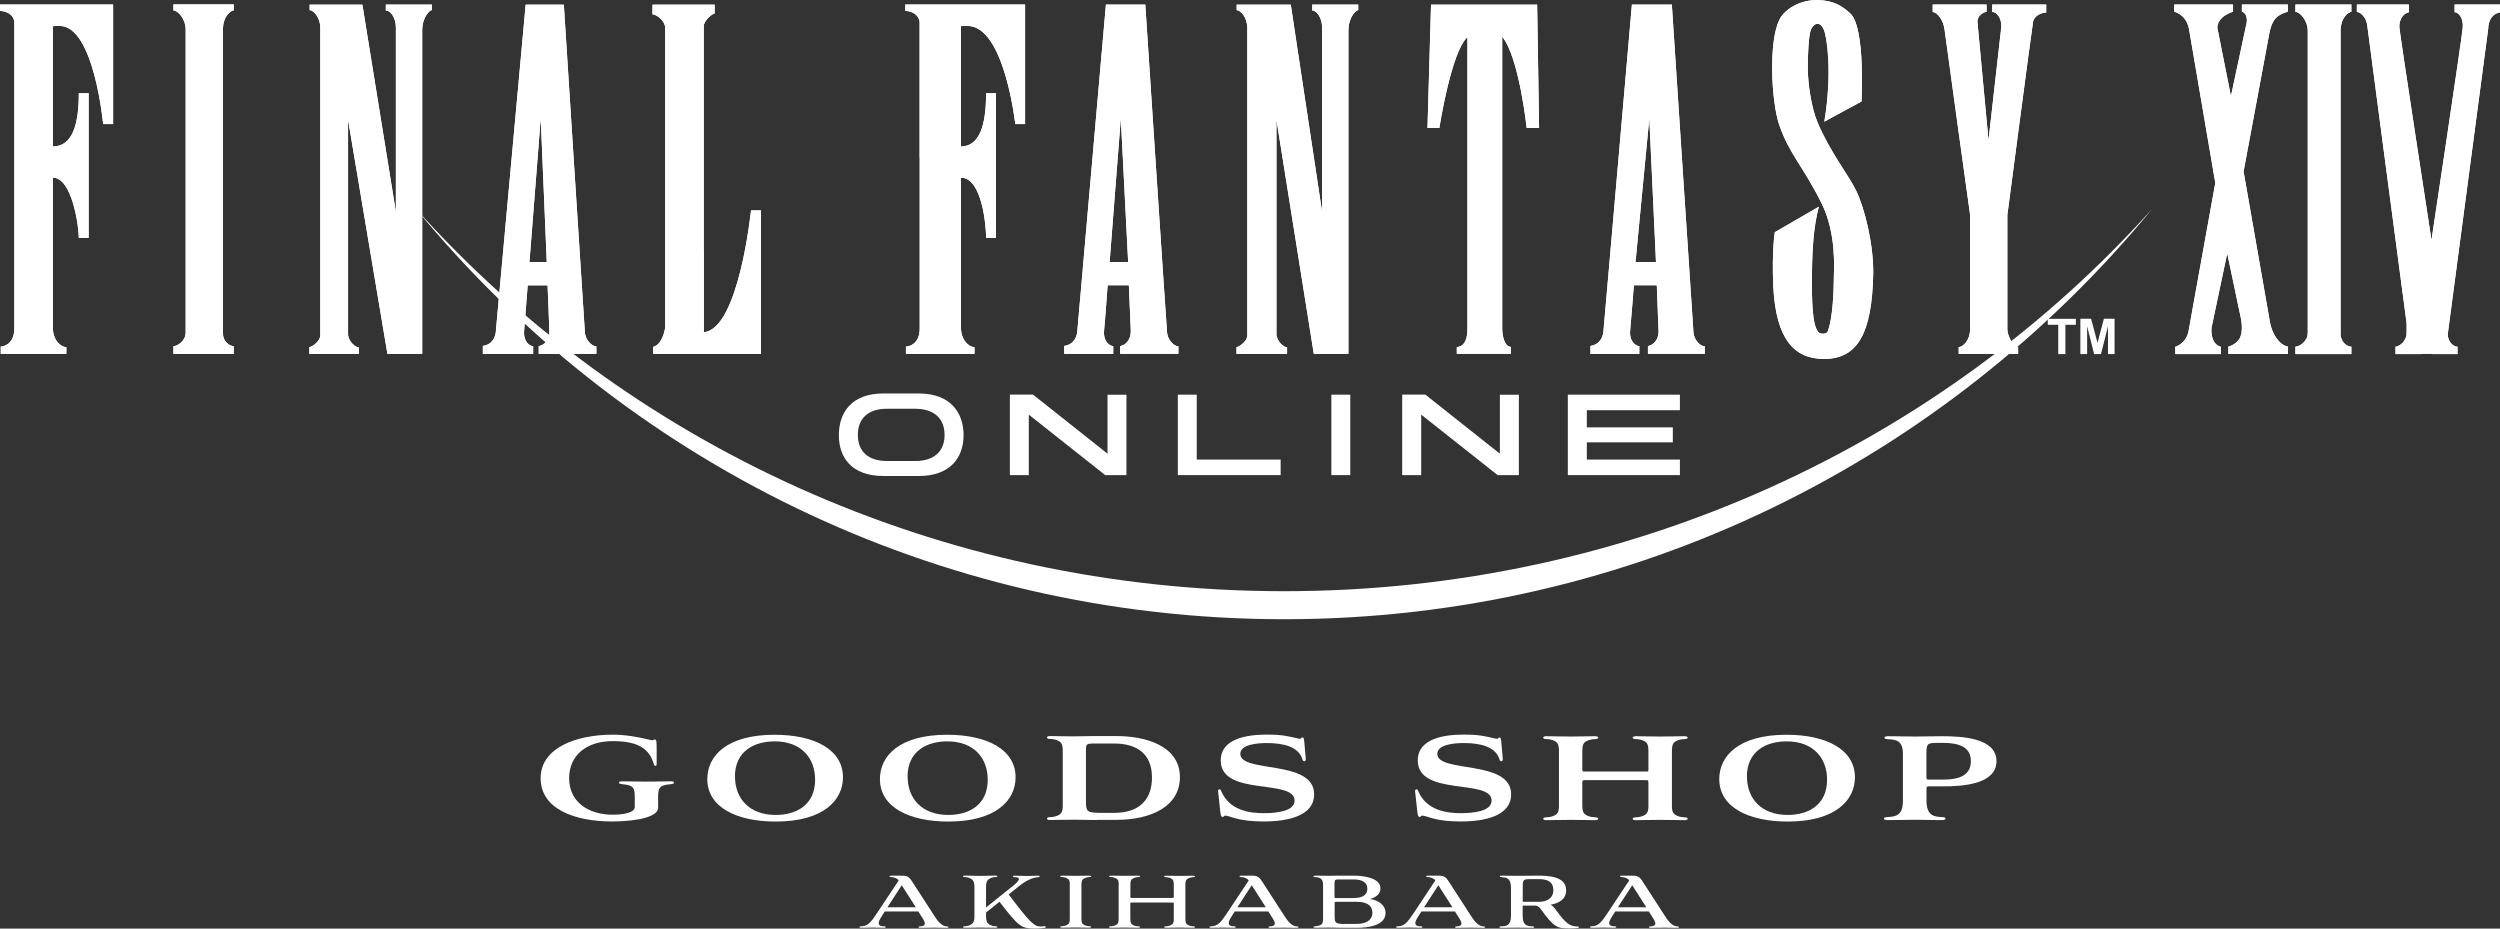 <?xml version="1.0" encoding="UTF-8"?>
<svg id="_レイヤー_2" data-name="レイヤー 2" xmlns="http://www.w3.org/2000/svg" viewBox="0 0 310.51 115.34">
  <rect x="0" y="0" width="310.51" height="115.34" fill="#333333" stroke="none"/>
  <defs>
    <style>
      .cls-1 {
        fill: #fff;
      }
    </style>
  </defs>
  <g id="Logo">
    <g>
      <path class="cls-1" d="M87.41,31.33V3.24c0-.63,1.03-1.56,1.35-1.56V.58h-7.72v1.21c.58,0,1.58.86,1.58,1.68v37.04c0,.63-.48,2.36-1.49,2.57v.87h13.38v-17.82h-1.23s-1.51,14.76-5.86,15.13v-9.93Z"/>
      <path class="cls-1" d="M159.86,43.95h-6.28v-.84c.32,0,1.34-.75,1.34-1.45V3.46c0-1.35-.88-2.2-1.32-2.2v-.68h6.72l3.89,25.74V3.39c0-1.08-.61-2.08-1.22-2.08v-.74h5.71v.68c-.25,0-1.22.84-1.22,2.57v40.13h-4.3l-4.64-29.08v26.57c0,.98.95,1.71,1.32,1.71v.8Z"/>
      <path class="cls-1" d="M1.78,2.8v38c0,1.99-1.4,2.25-1.69,2.25v.9h8.15v-.84c-.73,0-1.68-.9-1.68-2.45v-18.6c2.39,0,3.23,6.03,3.23,7.48h1.22V11.58h-1.22c0,3.98-.83,6.61-3.23,6.61V3.24l.85-.02c4.28,0,5.4,12.19,5.4,12.19h1.24V.56H0v.8c.97,0,1.78.63,1.78,1.44Z"/>
      <path class="cls-1" d="M138.28,43.95h-6.1v-.98c1.68-.26,1.64-1.99,1.64-1.99l3.54-40.41h4.89s2.64,40.27,2.71,40.79c.08.79.79,1.65,1.4,1.65v.93h-7.23v-.95c1.15-.28,1.32-1.36,1.32-1.87-.02-.52-.24-5.69-.24-5.69h-2.64s-.3,4.25-.44,5.63c-.12,1.38.73,1.93,1.14,1.93v.95ZM137.82,32.54h2.3l-.91-17.84-1.39,17.84Z"/>
      <path class="cls-1" d="M114.23,19.61v21.19c0,1.99-1.39,2.25-1.71,2.25v.9h8.52v-.84c-.73,0-1.69-.9-1.69-2.45v-18.6c2.63,0,3.13,6.03,3.13,7.48h1.22V11.58h-1.22c0,3.98-.83,6.61-3.12,6.61V3.24l.81-.02c4.6,0,5.93,12.19,5.93,12.19h1.22V.56h-14.88v.8c.97,0,1.78.63,1.78,1.44v16.81Z"/>
      <path class="cls-1" d="M44.57,43.16c-.39,0-1.34-.73-1.34-1.71V14.87l4.89,29.08h4.32V3.82c0-1.73.95-2.57,1.2-2.57v-.68h-5.72v.74c.65,0,1.25.99,1.25,2.08v22.92L45.01.58h-6.55v.68c.44,0,1.32.86,1.32,2.2v38.2c0,.7-1.02,1.45-1.36,1.45v.84h6.15v-.8Z"/>
      <path class="cls-1" d="M29.03,42.99c-.54,0-1.34-.58-1.34-1.58V3.69c0-1.77,1.05-2.4,1.34-2.4v-.74h-7.49v.75c.54,0,1.52,1.02,1.52,2.37v37.63c0,1.07-1.06,1.7-1.52,1.7v.95h7.49v-.97Z"/>
      <path class="cls-1" d="M66.22,43.95h-6.25v-.98c1.68-.26,1.63-1.99,1.63-1.99L65.29.58h4.74s2.57,40.27,2.62,40.79c.09.79.8,1.65,1.42,1.65v.93h-7.16v-.95c1.17-.28,1.34-1.36,1.32-1.87,0-.52-.22-5.69-.22-5.69h-2.47s-.32,4.25-.44,5.63c-.12,1.38.71,1.93,1.12,1.93v.95ZM65.76,32.54h2.15l-.75-17.84-1.4,17.84Z"/>
      <path class="cls-1" d="M203.62,43.95h-6.08v-.98c1.66-.26,1.63-1.99,1.63-1.99l3.52-40.41h4.96s2.64,40.27,2.69,40.79c.08.79.78,1.65,1.4,1.65v.93h-7.06v-.95c1.15-.28,1.34-1.36,1.32-1.87-.02-.52-.22-5.69-.22-5.69h-2.85s-.32,4.25-.46,5.63c-.12,1.38.73,1.93,1.14,1.93v.95ZM203.14,32.54h2.54l-.83-17.84-1.71,17.84Z"/>
      <path class="cls-1" d="M182.26,4.6v36.3c0,1.62-.64,2.2-1.32,2.2v.84h6.71v-.86c-.76,0-1.07-1.32-1.07-2.3V4.56c2.11,2.56,3.04,11.34,3.04,11.34h1.54l-.24-15.32h-13.18l-.44,15.32h1.47s1.47-9.47,3.49-11.29Z"/>
      <path class="cls-1" d="M241.51,3.58c.12,1.04,3.18,23.07,3.18,23.07v14.27c0,1.33-.87,2.19-1.41,2.19v.84h7.38v-.84c-.59.03-1.34-1.43-1.34-2.2v-14.2s3.05-23.23,3.19-23.96c.1-.77,1.02-1.19,1.64-1.19v-1h-6.71v.92c.56,0,1.23.8,1.12,1.97-.14,1.19-1.58,13.98-1.58,13.98,0,0-1.3-14-1.37-14.67-.07-.66.64-1.28,1.13-1.28v-.92h-6.69v.93c.62.06,1.32,1.06,1.45,2.08Z"/>
      <path class="cls-1" d="M226.27,25.29c1.86,3.82,1.5,8.09,1.5,9.21s-.1,5.17-.79,6.72c-.12.27-.95.36-1.2-.05-.41-.63-.78-1.79-.73-6.72.02-3.52.2-6.32.86-8.78l-5.47,3.17s-.39,2.25-.19,6.73c.32,6.59,2.61,9.01,6.3,9.01,4.25,0,5.93-3.29,6.11-10.43.08-3.79-1.1-8.41-2.13-10.49-.97-1.97-3.25-4.82-4.78-8.45-.83-1.96-1.22-5.06-1.22-6.79s.12-3.96.36-4.64c.22-.69,1.07-1.44,1.66-.04.31.72,1.08,5.08.04,11.37l4.62-2.51s.49-9.06-1.35-10.88c-1.02-.98-2.19-1.71-4.24-1.71s-3.91,1.09-4.59,2.4c-1.4,2.75-1.03,10.16-.05,13.08,1.25,3.66,3.06,5.28,5.29,9.81Z"/>
      <path class="cls-1" d="M292.05,43.06c-.54,0-1.34-.58-1.34-1.58V3.87c0-1.77,1.05-2.4,1.34-2.4v-.91h-6.95v.92c.54,0,1.53,1.02,1.53,2.37v37.51c0,1.07-1.07,1.7-1.53,1.7v.92h6.95v-.92Z"/>
      <path class="cls-1" d="M270.04.56h7.31v.88s-.79.28-1.22.64c-.43.35-.81.96-.71,1.46.1.5,1.67,8.41,1.67,8.41,0,0,1.84-8.63,1.94-9.06.1-.43.05-1.27-.58-1.44v-.89h5.71v.89s-1,.26-1.49.79c-.5.54-.73,1.42-.82,1.95-.09.52-3.19,17.11-3.19,17.11,0,0,3.17,18.08,3.28,18.73.19,1.13.98,2.78,2.24,3.03v.91h-7.41v-.91s1.12-.3,1.48-1.18c.36-.88.13-2.08.1-2.24-.04-.16-1.72-8.18-1.72-8.18,0,0-1.87,8.86-1.94,9.2-.07.34-.1,2.13,1.16,2.41v.91h-5.67v-.91s1.36-.36,1.65-1.96c.29-1.6,3.32-18.39,3.32-18.39,0,0-3.15-18.38-3.25-19.02-.1-.63-.44-1.78-1.85-2.25v-.88Z"/>
      <path class="cls-1" d="M304.87.56v.95c.37,0,1.12.55,1.01,1.93-.11,1.38-3.88,26.38-3.88,26.38,0,0-3.99-25.92-3.99-26.44-.02-.51.14-1.59,1.19-1.87v-.95h-6.47v.93c.57,0,1.21.86,1.29,1.65.04.42,3.56,26.98,4.89,37.01v1.21c0,1.07-.96,1.7-1.38,1.7v.92h3.16v-.04h1.41v.04h3.13v-.92c-.49,0-1.2-.57-1.21-1.56l5.03-37.97s-.05-1.73,1.47-1.99v-.98h-5.65Z"/>
      <path class="cls-1" d="M87.41,31.33V3.24c0-.63,1.03-1.56,1.35-1.56V.58h-7.72v1.21c.58,0,1.58.86,1.58,1.68v37.04c0,.63-.48,2.36-1.49,2.57v.87h13.38v-17.82h-1.23s-1.51,14.76-5.86,15.13v-9.93Z"/>
      <path class="cls-1" d="M159.86,43.95h-6.28v-.84c.32,0,1.34-.75,1.34-1.45V3.46c0-1.35-.88-2.2-1.32-2.2v-.68h6.72l3.89,25.74V3.39c0-1.08-.61-2.08-1.22-2.08v-.74h5.71v.68c-.25,0-1.22.84-1.22,2.57v40.13h-4.3l-4.64-29.08v26.57c0,.98.95,1.71,1.32,1.71v.8Z"/>
      <path class="cls-1" d="M1.78,2.8v38c0,1.99-1.4,2.25-1.69,2.25v.9h8.15v-.84c-.73,0-1.68-.9-1.68-2.45v-18.6c2.39,0,3.23,6.03,3.23,7.48h1.22V11.58h-1.22c0,3.98-.83,6.61-3.23,6.61V3.24l.85-.02c4.28,0,5.4,12.19,5.4,12.19h1.24V.56H0v.8c.97,0,1.78.63,1.78,1.44Z"/>
      <path class="cls-1" d="M138.28,43.95h-6.1v-.98c1.68-.26,1.64-1.99,1.64-1.99l3.54-40.41h4.89s2.64,40.27,2.71,40.79c.08.79.79,1.65,1.4,1.65v.93h-7.23v-.95c1.15-.28,1.32-1.36,1.32-1.87-.02-.52-.24-5.69-.24-5.69h-2.64s-.3,4.25-.44,5.63c-.12,1.38.73,1.93,1.14,1.93v.95ZM137.82,32.54h2.3l-.91-17.84-1.39,17.84Z"/>
      <path class="cls-1" d="M114.23,19.61v21.19c0,1.99-1.39,2.25-1.71,2.25v.9h8.52v-.84c-.73,0-1.69-.9-1.69-2.45v-18.6c2.63,0,3.13,6.03,3.13,7.48h1.22V11.58h-1.22c0,3.98-.83,6.61-3.12,6.61V3.24l.81-.02c4.6,0,5.93,12.19,5.93,12.19h1.22V.56h-14.88v.8c.97,0,1.78.63,1.78,1.44v16.81Z"/>
      <path class="cls-1" d="M44.57,43.16c-.39,0-1.34-.73-1.34-1.71V14.87l4.89,29.08h4.32V3.82c0-1.73.95-2.57,1.2-2.57v-.68h-5.72v.74c.65,0,1.25.99,1.25,2.08v22.92L45.01.58h-6.55v.68c.44,0,1.32.86,1.32,2.2v38.2c0,.7-1.02,1.45-1.36,1.45v.84h6.15v-.8Z"/>
      <path class="cls-1" d="M29.03,42.99c-.54,0-1.34-.58-1.34-1.58V3.69c0-1.77,1.05-2.4,1.34-2.4v-.74h-7.49v.75c.54,0,1.52,1.02,1.52,2.37v37.63c0,1.07-1.06,1.7-1.52,1.7v.95h7.49v-.97Z"/>
      <path class="cls-1" d="M66.22,43.95h-6.25v-.98c1.68-.26,1.63-1.99,1.63-1.99L65.29.58h4.74s2.57,40.27,2.62,40.79c.09.79.8,1.65,1.42,1.65v.93h-7.16v-.95c1.17-.28,1.34-1.36,1.32-1.87,0-.52-.22-5.69-.22-5.69h-2.47s-.32,4.25-.44,5.63c-.12,1.38.71,1.93,1.12,1.93v.95ZM65.76,32.54h2.15l-.75-17.84-1.4,17.84Z"/>
      <path class="cls-1" d="M203.62,43.95h-6.08v-.98c1.66-.26,1.63-1.99,1.63-1.99l3.52-40.41h4.96s2.64,40.27,2.69,40.79c.08.79.78,1.65,1.4,1.65v.93h-7.06v-.95c1.15-.28,1.34-1.36,1.32-1.87-.02-.52-.22-5.69-.22-5.69h-2.85s-.32,4.25-.46,5.63c-.12,1.38.73,1.93,1.14,1.93v.95ZM203.14,32.54h2.54l-.83-17.84-1.71,17.84Z"/>
      <path class="cls-1" d="M182.26,4.6v36.3c0,1.62-.64,2.2-1.32,2.2v.84h6.71v-.86c-.76,0-1.07-1.32-1.07-2.3V4.56c2.11,2.56,3.04,11.34,3.04,11.34h1.54l-.24-15.32h-13.18l-.44,15.32h1.47s1.47-9.47,3.49-11.29Z"/>
      <path class="cls-1" d="M241.51,3.58c.12,1.04,3.18,23.07,3.18,23.07v14.27c0,1.33-.87,2.19-1.41,2.19v.84h7.38v-.84c-.59.03-1.34-1.43-1.34-2.2v-14.2s3.05-23.23,3.19-23.96c.1-.77,1.02-1.19,1.64-1.19v-1h-6.71v.92c.56,0,1.23.8,1.12,1.97-.14,1.19-1.58,13.98-1.58,13.98,0,0-1.3-14-1.37-14.67-.07-.66.64-1.28,1.13-1.28v-.92h-6.69v.93c.62.06,1.32,1.06,1.45,2.08Z"/>
      <path class="cls-1" d="M226.27,25.29c1.86,3.82,1.5,8.09,1.5,9.21s-.1,5.17-.79,6.72c-.12.27-.95.36-1.2-.05-.41-.63-.78-1.79-.73-6.72.02-3.52.2-6.32.86-8.78l-5.47,3.17s-.39,2.25-.19,6.73c.32,6.59,2.61,9.01,6.3,9.01,4.25,0,5.93-3.29,6.11-10.43.08-3.79-1.1-8.41-2.13-10.49-.97-1.97-3.25-4.82-4.78-8.45-.83-1.96-1.22-5.06-1.22-6.79s.12-3.96.36-4.64c.22-.69,1.07-1.44,1.66-.04.31.72,1.08,5.08.04,11.37l4.62-2.51s.49-9.06-1.35-10.88c-1.02-.98-2.19-1.71-4.24-1.71s-3.91,1.09-4.59,2.4c-1.4,2.75-1.03,10.16-.05,13.08,1.25,3.66,3.06,5.28,5.29,9.81Z"/>
      <path class="cls-1" d="M292.05,43.06c-.54,0-1.34-.58-1.34-1.58V3.87c0-1.77,1.05-2.4,1.34-2.4v-.91h-6.95v.92c.54,0,1.53,1.02,1.53,2.37v37.51c0,1.07-1.07,1.7-1.53,1.7v.92h6.95v-.92Z"/>
      <path class="cls-1" d="M270.04.56h7.31v.88s-.79.28-1.22.64c-.43.35-.81.96-.71,1.46.1.5,1.67,8.41,1.67,8.41,0,0,1.84-8.63,1.94-9.06.1-.43.05-1.27-.58-1.44v-.89h5.71v.89s-1,.26-1.49.79c-.5.54-.73,1.42-.82,1.95-.09.52-3.19,17.11-3.19,17.11,0,0,3.17,18.08,3.28,18.73.19,1.13.98,2.78,2.24,3.03v.91h-7.41v-.91s1.12-.3,1.48-1.18c.36-.88.13-2.08.1-2.24-.04-.16-1.72-8.18-1.72-8.18,0,0-1.87,8.86-1.94,9.2-.07.34-.1,2.13,1.16,2.41v.91h-5.67v-.91s1.36-.36,1.65-1.96c.29-1.6,3.32-18.39,3.32-18.39,0,0-3.15-18.38-3.25-19.02-.1-.63-.44-1.78-1.85-2.25v-.88Z"/>
      <path class="cls-1" d="M304.87.56v.95c.37,0,1.12.55,1.01,1.93-.11,1.38-3.88,26.38-3.88,26.38,0,0-3.99-25.92-3.99-26.44-.02-.51.14-1.59,1.19-1.87v-.95h-6.47v.93c.57,0,1.21.86,1.29,1.65.04.42,3.56,26.98,4.89,37.01v1.21c0,1.07-.96,1.7-1.38,1.7v.92h3.16v-.04h1.41v.04h3.13v-.92c-.49,0-1.2-.57-1.21-1.56l5.03-37.97s-.05-1.73,1.47-1.99v-.98h-5.65Z"/>
      <path class="cls-1" d="M109.73,59.12c-4.02,0-5.54-2.35-5.54-5.08s1.51-5.17,5.54-5.17h4.38c4,0,5.57,2.45,5.57,5.17s-1.57,5.08-5.57,5.08h-4.38ZM110.17,50.77c-2.33,0-3.62,1.18-3.62,3.25s1.3,3.24,3.62,3.24h3.51c2.3,0,3.64-1.17,3.64-3.24s-1.34-3.25-3.64-3.25h-3.51Z"/>
      <path class="cls-1" d="M139.91,59.01h-2.64l-9.49-7.51v7.51h-2.35v-10h2.87l9.26,7.34v-7.32h2.35v9.99Z"/>
      <path class="cls-1" d="M159.06,57.08v1.93h-12.77v-9.99h2.35v8.06h10.42Z"/>
      <path class="cls-1" d="M165.36,49.02h2.35v9.99h-2.35v-9.99Z"/>
      <path class="cls-1" d="M188.65,59.01h-2.64l-9.49-7.51v7.51h-2.36v-10h2.87l9.26,7.34v-7.32h2.36v9.99Z"/>
      <path class="cls-1" d="M197.09,50.94v2.14h10.68v1.86h-10.68v2.14h11.56v1.93h-13.92v-9.99h13.92v1.93h-11.56Z"/>
      <path class="cls-1" d="M159.49,73.43c-43.11,0-81.74-18.41-107.83-47.5,25.59,31.13,64.39,50.98,107.83,50.98s82.24-19.85,107.83-50.98c-26.1,29.09-64.73,47.5-107.83,47.5Z"/>
      <g>
        <path class="cls-1" d="M255.64,43.98v-3.64h-1.3v-.74h3.49v.74h-1.3v3.64h-.89Z"/>
        <path class="cls-1" d="M258.39,43.98v-4.39h1.33l.8,2.99.79-2.99h1.33v4.39h-.82v-3.45l-.87,3.45h-.85l-.87-3.45v3.45h-.82Z"/>
      </g>
      <g>
        <path class="cls-1" d="M81.75,100.28c0,1.6-4.46,1.75-5.69,1.75-4.7,0-8.91-1.55-8.91-5.37s4.48-5.41,8.97-5.41c1.55,0,3.13.28,4.64.65.07.02.13.04.26.04s.15-.09.3-.09c.24,0,.24.21.24,1.58v1.47c0,.26-.26.34-.35.02-.52-1.81-1.79-2.87-5.09-2.87s-5.43,1.77-5.43,4.61,2.24,4.53,5.43,4.53c.62,0,2.72-.07,2.72-.97v-1.36c0-.34-.04-.67-.15-.9-.24-.48-1.03-.52-1.4-.56s-.41-.11-.41-.19c0-.13.15-.17.37-.17.76,0,1.6.04,3.04.04s2.27-.04,3.04-.04c.26,0,.39.06.39.17s-.11.15-.41.19c-.69.07-1.19.13-1.42.56-.09.17-.15.5-.15.9v1.42Z"/>
        <path class="cls-1" d="M96.2,91.26c5.03,0,8.5,1.88,8.5,5.28,0,2.85-2.42,5.5-8.35,5.5-4.79,0-8.5-1.73-8.5-5.28,0-2.89,2.44-5.5,8.35-5.5ZM91.29,96.46c0,2.69,1.75,4.76,5.05,4.76,2.54,0,4.9-1.21,4.9-4.38,0-2.69-1.72-4.76-5.02-4.76-2.54,0-4.94,1.21-4.94,4.38Z"/>
        <path class="cls-1" d="M117.64,91.26c5.03,0,8.5,1.88,8.5,5.28,0,2.85-2.42,5.5-8.35,5.5-4.79,0-8.5-1.73-8.5-5.28,0-2.89,2.44-5.5,8.35-5.5ZM112.73,96.46c0,2.69,1.75,4.76,5.05,4.76,2.54,0,4.9-1.21,4.9-4.38,0-2.69-1.72-4.76-5.02-4.76-2.54,0-4.94,1.21-4.94,4.38Z"/>
        <path class="cls-1" d="M136.3,101.85c-.67,0-2.18-.04-2.98-.04-1.34,0-2.16.04-2.89.04-.26,0-.39-.07-.39-.17,0-.11.13-.19.39-.19.41,0,1.17-.15,1.42-.58.09-.19.15-.43.15-.86v-6.81c0-.45-.06-.69-.15-.88-.24-.43-1.01-.58-1.42-.58-.26,0-.39-.07-.39-.19,0-.09.13-.17.39-.17.73,0,1.51.04,2.87.04.76,0,1.85-.04,2.69-.04h2.67c3.56,0,7.89,1.17,7.89,5.11,0,3.67-3.65,5.3-7.89,5.3h-2.35ZM138.4,100.96c3.28,0,4.68-1.81,4.68-4.4,0-3-1.96-4.21-4.68-4.21h-2.46c-1.04,0-1.06.06-1.06.91v6.17c0,1.36.07,1.51,1.77,1.53h1.75Z"/>
        <path class="cls-1" d="M162.18,94.28c.02.34-.32.37-.41.04-.48-1.62-2.44-2.03-4.46-2.03-1.21,0-3.26.19-3.26,1.34,0,2.44,9.17.65,9.17,5.03,0,2.69-3.28,3.37-6.27,3.37s-3.9-.58-4.61-.71c-.41-.07-.28.15-.47.15-.13,0-.24-.07-.3-.6l-.28-2.59c-.02-.15.06-.24.19-.24s.15.11.21.24c1.01,2.37,3.49,2.72,5.26,2.72s3.84-.28,3.84-1.57c0-2.76-9.17-.45-9.17-4.98,0-2.72,3.28-3.21,5.69-3.21,2.01,0,2.7.21,3.99.5.37.09.28-.15.47-.15.11,0,.19.04.24.69l.17,1.98Z"/>
        <path class="cls-1" d="M186.65,94.28c.02.34-.32.37-.41.04-.48-1.62-2.44-2.03-4.46-2.03-1.21,0-3.26.19-3.26,1.34,0,2.44,9.17.65,9.17,5.03,0,2.69-3.28,3.37-6.27,3.37s-3.9-.58-4.61-.71c-.41-.07-.28.15-.47.15-.13,0-.24-.07-.3-.6l-.28-2.59c-.02-.15.06-.24.19-.24s.15.11.21.24c1.01,2.37,3.49,2.72,5.26,2.72s3.84-.28,3.84-1.57c0-2.76-9.17-.45-9.17-4.98,0-2.72,3.28-3.21,5.69-3.21,2.01,0,2.7.21,3.99.5.37.09.28-.15.47-.15.11,0,.19.04.24.69l.17,1.98Z"/>
        <path class="cls-1" d="M193.63,93.24c0-.43-.06-.67-.15-.86-.24-.43-.99-.58-1.4-.58-.26,0-.41-.07-.41-.19,0-.09.15-.17.37-.17.76,0,1.6.04,3.04.04s2.27-.04,3.04-.04c.24,0,.39.07.39.17,0,.11-.17.19-.41.19-.41,0-1.17.15-1.42.58-.09.19-.15.43-.15.86v2.33c0,.17.04.26.21.26h7.81c.13,0,.19-.06.19-.17v-2.42c0-.43-.06-.67-.15-.86-.24-.43-.99-.58-1.4-.58-.26,0-.41-.07-.41-.19,0-.09.15-.17.39-.17.76,0,1.58.04,3.02.04s2.27-.04,3.04-.04c.24,0,.39.07.39.17,0,.11-.15.19-.41.19-.41,0-1.16.15-1.4.58-.09.19-.15.43-.15.86v6.81c0,.45.04.69.15.88.24.43.99.58,1.4.58.26,0,.41.07.41.19,0,.09-.15.17-.39.17-.76,0-1.58-.04-3.02-.04s-2.27.04-3.04.04c-.24,0-.39-.07-.39-.17,0-.11.15-.19.41-.19.41,0,1.16-.15,1.4-.58.11-.19.15-.43.15-.88v-2.89c0-.17-.06-.26-.19-.26h-7.74c-.22,0-.28.06-.28.26v2.89c0,.45.06.69.15.88.24.43,1.01.58,1.42.58.24,0,.41.07.41.19,0,.09-.15.17-.39.17-.76,0-1.6-.04-3.04-.04s-2.26.04-3.04.04c-.22,0-.37-.07-.37-.17,0-.11.15-.19.41-.19.41,0,1.16-.15,1.4-.58.09-.19.15-.43.15-.88v-6.81Z"/>
        <path class="cls-1" d="M221.89,91.26c5.03,0,8.5,1.88,8.5,5.28,0,2.85-2.42,5.5-8.35,5.5-4.79,0-8.5-1.73-8.5-5.28,0-2.89,2.44-5.5,8.35-5.5ZM216.98,96.46c0,2.69,1.75,4.76,5.05,4.76,2.54,0,4.9-1.21,4.9-4.38,0-2.69-1.72-4.76-5.02-4.76-2.54,0-4.94,1.21-4.94,4.38Z"/>
        <path class="cls-1" d="M234.56,91.82c-.28-.02-.5-.04-.5-.19,0-.13.19-.19.45-.19,1.17,0,2.18.04,3.36.04,1.06,0,2.35-.04,3.28-.04,2.57,0,6.82.21,6.82,3.1s-4.25,3.13-6.62,3.13h-1.81c-.22,0-.26.07-.26.28v1.53c0,1.83.97,1.96,1.86,2,.28.02.5.04.5.19,0,.13-.19.19-.45.19-1.16,0-2.24-.04-3.32-.04s-2.27.04-3.43.04c-.26,0-.45-.06-.45-.19,0-.15.22-.17.5-.19.88-.06,1.86-.13,1.86-2v-5.87c0-1.66-.91-1.75-1.81-1.79ZM241.36,96.83c1.96,0,3.43-.52,3.43-2.29s-1.47-2.27-3.45-2.27h-.71c-1.25,0-1.36.11-1.36,1.32v3c0,.19.06.24.26.24h1.83Z"/>
      </g>
      <g>
        <path class="cls-1" d="M114.09,113.21h-4.2l-.27.42c-.14.21-.48.72-.48,1,0,.21.09.42.67.42.15,0,.21.05.21.09s-.06.09-.21.09c-.48,0-.95-.02-1.41-.02-.49,0-.96.02-1.44.02-.15,0-.21-.05-.21-.09s.06-.09.21-.09c.78-.01,1.17-.43,1.95-1.61l2.71-4.08c-.16-.26-.56-.42-.94-.42-.12,0-.2-.05-.2-.09,0-.06.08-.09.2-.09h1.3c.7,0,.93.13,1.3.71l2.75,4.25c.39.63.94,1.34,1.56,1.34.15,0,.22.05.22.1,0,.05-.07.08-.21.08-.56,0-1.08-.02-1.63-.02s-1.11.02-1.7.02c-.13,0-.19-.04-.19-.09,0-.04.06-.09.19-.09.35,0,.6-.12.6-.37,0-.17-.14-.45-.41-.85l-.39-.62ZM110.22,112.69h3.53l-1.75-2.74-1.78,2.74Z"/>
        <path class="cls-1" d="M125.27,111.08c2.62,3.45,3.15,4,4,4,.13,0,.27-.02.42-.04.26-.02.3.16.05.2-.3.05-.74.09-1.05.09-1.83,0-2.06-.1-4.55-3.33l-1.67,1.34v.37c0,.45.05.67.13.84.19.33.69.49,1,.49.15,0,.28.02.28.1,0,.07-.08.09-.26.09-.6,0-1.22-.02-1.81-.02s-1.27.02-1.94.02c-.16,0-.26-.02-.26-.09,0-.08.13-.1.29-.1.31,0,.8-.16.99-.49.09-.16.14-.38.14-.84v-3.44c0-.44-.05-.69-.14-.84-.19-.33-.67-.49-.99-.49-.16,0-.29-.02-.29-.1,0-.07.09-.09.26-.09.62,0,1.28.04,1.88.04s1.21-.04,1.87-.04c.17,0,.26.02.26.09,0,.08-.13.1-.28.1-.31,0-.81.16-1,.49-.08.15-.13.39-.13.84v2.44l3.53-2.83c.31-.27.55-.52.55-.7,0-.15-.16-.23-.56-.23-.12,0-.19-.06-.19-.09,0-.07.05-.1.19-.1.52,0,1,.04,1.53.04s.91-.04,1.43-.04c.13,0,.17.04.17.09,0,.05-.02.1-.17.1-.79.06-1.58.44-2.58,1.27l-1.09.87Z"/>
        <path class="cls-1" d="M132.88,109.85c0-.27-.03-.42-.09-.53-.15-.27-.59-.37-.85-.38-.14,0-.26-.02-.26-.09,0-.06.09-.09.23-.09.48,0,.98.02,1.68.02s1.22-.02,1.71-.02c.14,0,.23.04.23.09,0,.07-.12.09-.26.09-.26.01-.71.12-.86.38-.06.12-.09.27-.09.53v4.19c0,.33.02.49.09.62.15.27.6.37.86.38.14,0,.26.02.26.09,0,.06-.09.09-.23.09-.48,0-.99-.02-1.7-.02s-1.22.02-1.7.02c-.14,0-.23-.04-.23-.09,0-.07.12-.09.26-.09.26-.01.7-.12.85-.38.07-.13.09-.29.09-.62v-4.19Z"/>
        <path class="cls-1" d="M138.95,109.85c0-.27-.03-.42-.09-.53-.15-.27-.59-.37-.85-.38-.15,0-.26-.02-.26-.09,0-.06.09-.09.22-.09.49,0,1,.02,1.71.02s1.21-.02,1.7-.02c.14,0,.23.04.23.09,0,.07-.12.09-.26.09-.26.01-.71.12-.86.38-.06.12-.09.27-.09.53v1.56c0,.07.02.12.09.12h5.21c.06,0,.09-.02.09-.08v-1.59c0-.27-.03-.42-.09-.53-.15-.27-.59-.37-.85-.38-.15,0-.26-.02-.26-.09,0-.06.09-.09.23-.09.48,0,.98.02,1.68.02s1.22-.02,1.7-.02c.14,0,.23.04.23.09,0,.07-.1.09-.26.09-.26.01-.7.12-.85.38-.06.12-.09.27-.09.53v4.19c0,.33.02.49.09.62.15.27.59.38.85.38.15,0,.26.02.26.09,0,.06-.09.09-.23.09-.48,0-.98-.02-1.68-.02s-1.22.02-1.7.02c-.14,0-.23-.04-.23-.09,0-.07.1-.09.26-.09.26,0,.7-.12.85-.38.07-.13.09-.29.09-.62v-1.83c0-.08-.03-.12-.09-.12h-5.18c-.1,0-.13.02-.13.12v1.83c0,.33.03.49.09.62.15.27.58.38.86.38.14,0,.26.02.26.09,0,.06-.09.09-.23.09-.48,0-.99-.02-1.7-.02s-1.21.02-1.71.02c-.13,0-.22-.04-.22-.09,0-.07.1-.09.26-.09.28,0,.7-.12.85-.38.07-.13.09-.29.09-.62v-4.19Z"/>
        <path class="cls-1" d="M157.56,113.21h-4.2l-.27.42c-.14.21-.48.72-.48,1,0,.21.09.42.67.42.15,0,.21.05.21.09s-.06.09-.21.09c-.48,0-.95-.02-1.41-.02-.49,0-.96.02-1.44.02-.15,0-.21-.05-.21-.09s.06-.09.21-.09c.78-.01,1.17-.43,1.95-1.61l2.71-4.08c-.16-.26-.56-.42-.94-.42-.12,0-.2-.05-.2-.09,0-.06.08-.09.2-.09h1.3c.7,0,.93.13,1.3.71l2.75,4.25c.39.63.94,1.34,1.56,1.34.15,0,.22.05.22.1,0,.05-.07.08-.21.08-.56,0-1.08-.02-1.63-.02s-1.12.02-1.7.02c-.13,0-.19-.04-.19-.09,0-.04.06-.09.19-.09.35,0,.6-.12.6-.37,0-.17-.14-.45-.41-.85l-.39-.62ZM153.69,112.69h3.53l-1.75-2.74-1.78,2.74Z"/>
        <path class="cls-1" d="M166.37,115.23c-.44,0-.88-.02-1.44-.02s-1.13.02-1.52.02c-.21,0-.27-.04-.27-.09,0-.07.09-.09.22-.09.39-.03.74-.12.88-.37.06-.12.09-.28.09-.55v-4.19c0-.65-.2-.95-.95-1-.13,0-.24-.01-.24-.09,0-.06.06-.09.27-.09.41,0,.99.02,1.54.02s.94-.02,1.45-.02h1.71c1.24,0,3.35.26,3.35,1.59,0,.69-.59,1.14-1.32,1.31,1,.13,1.95.72,1.95,1.73,0,1.58-2.17,1.85-3.58,1.85h-2.14ZM168.12,111.54c.99,0,1.71-.31,1.71-1.16s-.73-1.15-1.71-1.15h-1.85c-.44,0-.52.06-.52.52v1.66c0,.09.04.13.13.13h2.24ZM168.51,114.75c1.5,0,1.95-.72,1.95-1.38,0-.72-.46-1.36-1.9-1.36h-2.69c-.08,0-.1.05-.1.12v1.58c0,.92.06,1.05,1.27,1.05h1.49Z"/>
        <path class="cls-1" d="M180.74,113.21h-4.2l-.27.42c-.14.21-.48.72-.48,1,0,.21.09.42.67.42.15,0,.21.05.21.09s-.06.09-.21.09c-.48,0-.95-.02-1.41-.02-.49,0-.96.02-1.44.02-.15,0-.21-.05-.21-.09s.06-.09.21-.09c.78-.01,1.17-.43,1.95-1.61l2.71-4.08c-.16-.26-.56-.42-.94-.42-.12,0-.2-.05-.2-.09,0-.06.08-.09.2-.09h1.3c.7,0,.93.13,1.3.71l2.75,4.25c.39.63.94,1.34,1.56,1.34.15,0,.22.05.22.1,0,.05-.07.08-.21.08-.56,0-1.08-.02-1.63-.02s-1.12.02-1.7.02c-.13,0-.19-.04-.19-.09,0-.04.06-.09.19-.09.35,0,.6-.12.6-.37,0-.17-.14-.45-.41-.85l-.39-.62ZM176.87,112.69h3.53l-1.75-2.74-1.78,2.74Z"/>
        <path class="cls-1" d="M186.58,108.95c-.16-.01-.3-.01-.3-.1,0-.07.1-.09.26-.09.72,0,1.17.02,1.95.02.72,0,1.65-.02,2.52-.02,1.31,0,3.51.08,3.51,1.82,0,1.14-.91,1.6-1.94,1.79.26.12.45.35.72.71,1.11,1.54,1.67,2,2.64,1.99.23,0,.23.16.02.19-.16.02-.42.05-.94.05-1.57,0-1.94-.01-3.72-2.49-.22-.28-.46-.34-.71-.34h-1.35c-.09,0-.12.02-.12.12v1.15c0,1.2.56,1.28,1.13,1.3.16,0,.31.01.31.09s-.12.1-.27.1c-.67,0-1.25-.02-1.87-.02s-1.24.02-1.92.02c-.15,0-.27-.02-.27-.1s.15-.09.31-.09c.56-.02,1.13-.09,1.13-1.3v-3.46c0-1.2-.53-1.31-1.1-1.32ZM191.15,112.01c.96,0,1.78-.44,1.78-1.44,0-1.11-.81-1.38-1.78-1.38h-.89c-1.09,0-1.13.01-1.13,1.07v1.65c0,.07.04.1.12.1h1.9Z"/>
        <path class="cls-1" d="M204.82,113.21h-4.2l-.27.42c-.14.21-.48.72-.48,1,0,.21.09.42.67.42.15,0,.21.05.21.09s-.06.09-.21.09c-.48,0-.95-.02-1.41-.02-.49,0-.96.02-1.44.02-.15,0-.21-.05-.21-.09s.06-.09.21-.09c.78-.01,1.17-.43,1.95-1.61l2.71-4.08c-.16-.26-.56-.42-.94-.42-.12,0-.2-.05-.2-.09,0-.06.08-.09.2-.09h1.3c.7,0,.93.13,1.3.71l2.75,4.25c.39.63.94,1.34,1.56,1.34.15,0,.22.05.22.1,0,.05-.07.08-.21.08-.56,0-1.08-.02-1.63-.02s-1.12.02-1.7.02c-.13,0-.19-.04-.19-.09,0-.04.06-.09.19-.09.35,0,.6-.12.6-.37,0-.17-.14-.45-.41-.85l-.39-.62ZM200.95,112.69h3.53l-1.75-2.74-1.78,2.74Z"/>
      </g>
    </g>
  </g>
</svg>